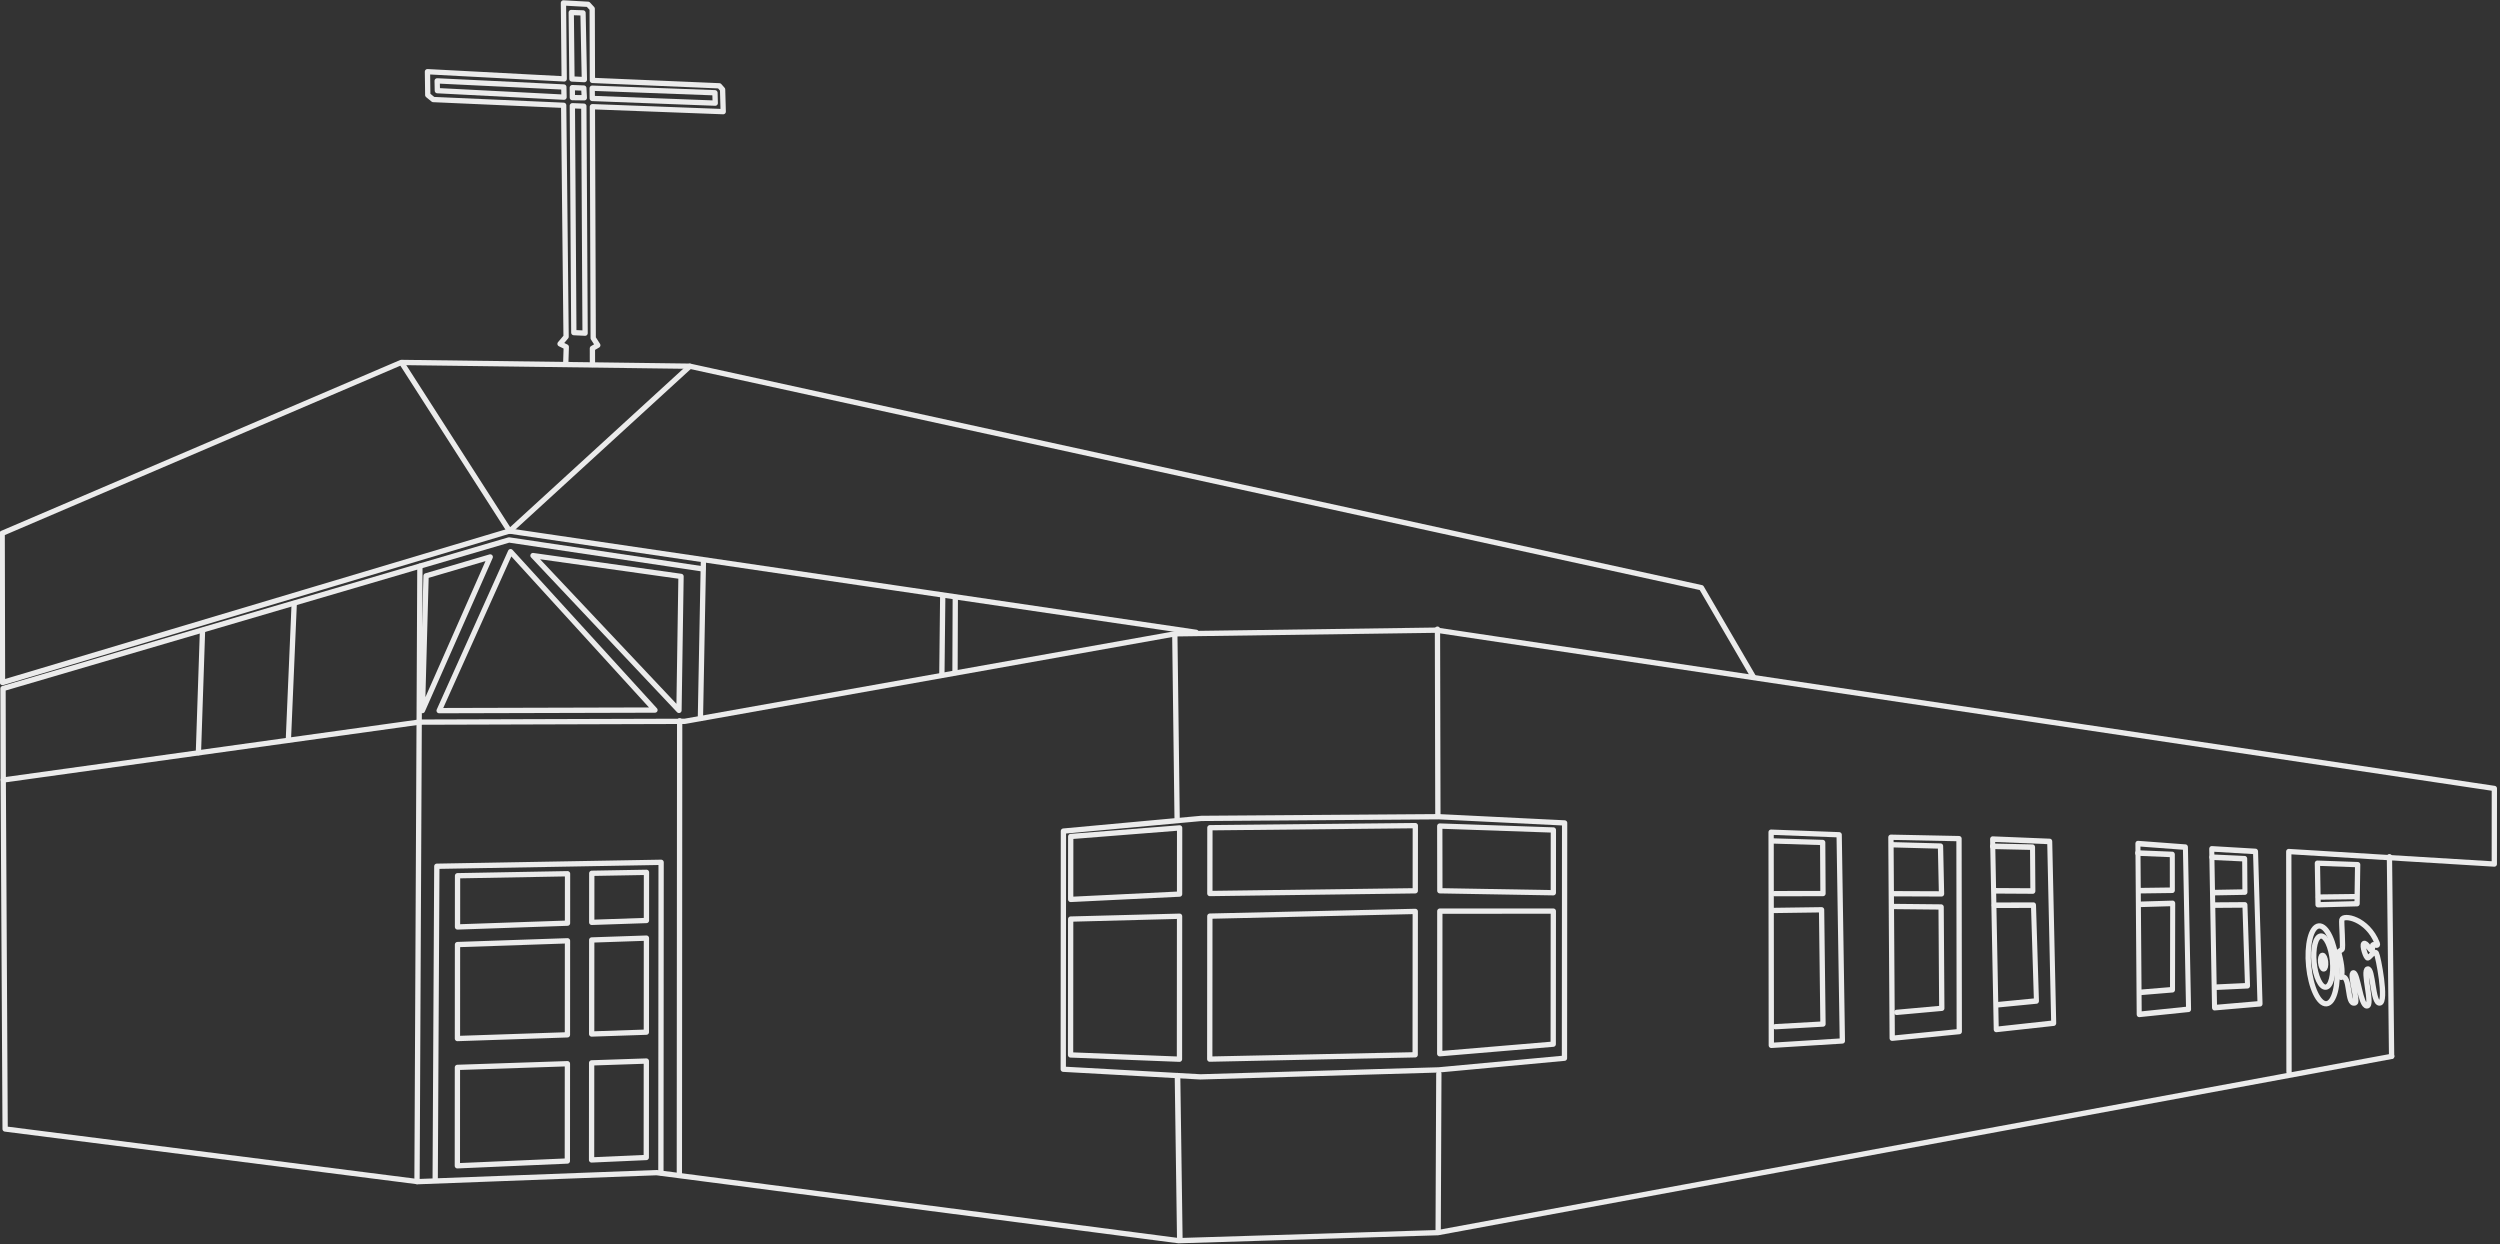 <?xml version="1.0" encoding="UTF-8" standalone="no"?>
<!DOCTYPE svg PUBLIC "-//W3C//DTD SVG 1.1//EN" "http://www.w3.org/Graphics/SVG/1.1/DTD/svg11.dtd">
<svg width="100%" height="100%" viewBox="0 0 2359 1174" version="1.1" xmlns="http://www.w3.org/2000/svg" xmlns:xlink="http://www.w3.org/1999/xlink" xml:space="preserve" xmlns:serif="http://www.serif.com/" style="fill-rule:evenodd;clip-rule:evenodd;stroke-linecap:round;stroke-linejoin:round;stroke-miterlimit:1.5;">
    <rect x="0" y="0" width="2359" height="1174" fill="#333333" stroke="none"/>
    <g transform="matrix(1,0,0,1,-1443.41,-975.895)">
        <g transform="matrix(0.454,-0.001,0.001,0.454,1443.98,807.099)">
            <path d="M3639.39,1787.14L3531.49,1601.05L1429.82,1136.07L830.154,1126.95L0,1480.25L0,1790.4L1054.15,1477.86L2481.14,1691.52" style="fill:none;stroke:rgb(235,235,235);stroke-width:11.01px;"/>
        </g>
        <g transform="matrix(0.454,-0.001,0.001,0.454,1443.98,807.099)">
            <path d="M4964.15,2578.25L2980.76,2940.32L2441.89,2955.79L1357.1,2812.03L860.824,2829.66L3.411,2718.32L1.069,1992.96L865.316,1874.59L1417.82,1874.14L2437.44,1694.52L2980.72,1688.12L5178.59,2021.95L5178.14,2179.07L4751.03,2152.1L4750.5,2610.07" style="fill:none;stroke:rgb(235,235,235);stroke-width:11.01px;"/>
        </g>
        <g transform="matrix(0.454,-0.001,0.001,0.454,1443.98,807.099)">
            <path d="M4963.79,2577.87L4960.23,2163.27" style="fill:none;stroke:rgb(235,235,235);stroke-width:11.01px;"/>
        </g>
        <g transform="matrix(0.454,-0.001,0.001,0.454,1443.98,807.099)">
            <path d="M831.09,1127.73L1054.69,1478.19L1430,1136.26" style="fill:none;stroke:rgb(235,235,235);stroke-width:11.01px;"/>
        </g>
        <g transform="matrix(0.454,-0.001,0.001,0.454,1443.98,807.099)">
            <path d="M1014.28,1531.6L880.834,1570.64L872.564,1850.59L1014.28,1531.6Z" style="fill:none;stroke:rgb(235,235,235);stroke-width:11.01px;"/>
        </g>
        <g transform="matrix(0.454,-0.001,0.001,0.454,1443.98,807.099)">
            <path d="M907.394,1850.79L1056.58,1520.72L1355.94,1850.6L907.394,1850.79Z" style="fill:none;stroke:rgb(235,235,235);stroke-width:11.01px;"/>
        </g>
        <g transform="matrix(0.454,-0.001,0.001,0.454,1443.98,807.099)">
            <path d="M1410.73,1572.92L1405.87,1851.39L1103.15,1528.96L1410.73,1572.92Z" style="fill:none;stroke:rgb(235,235,235);stroke-width:11.01px;"/>
        </g>
        <g transform="matrix(0.454,-0.001,0.001,0.454,1443.98,807.099)">
            <path d="M1457.26,1544.55L1450.37,1868.2" style="fill:none;stroke:rgb(235,235,235);stroke-width:11.01px;"/>
        </g>
        <g transform="matrix(0.454,-0.001,0.001,0.454,1443.98,807.099)">
            <path d="M1954.58,1615.08L1952.43,1777.68" style="fill:none;stroke:rgb(235,235,235);stroke-width:11.01px;"/>
        </g>
        <g transform="matrix(0.454,-0.001,0.001,0.454,1443.98,807.099)">
            <path d="M1980.65,1619.62L1979.73,1774.07" style="fill:none;stroke:rgb(235,235,235);stroke-width:11.01px;"/>
        </g>
        <g transform="matrix(0.454,-0.001,0.001,0.454,1443.98,807.099)">
            <path d="M1456.23,1557.47L1053.37,1496.34L1.069,1802.87L1.069,1991.86" style="fill:none;stroke:rgb(235,235,235);stroke-width:11.01px;"/>
        </g>
        <g transform="matrix(0.454,-0.001,0.001,0.454,1443.98,807.099)">
            <path d="M868.044,1550.55L859.236,2829.52" style="fill:none;stroke:rgb(235,235,235);stroke-width:11.01px;"/>
        </g>
        <g transform="matrix(0.454,-0.001,0.001,0.454,1443.98,807.099)">
            <path d="M606.672,1627.35L593.89,1910.81" style="fill:none;stroke:rgb(235,235,235);stroke-width:11.01px;"/>
        </g>
        <g transform="matrix(0.454,-0.001,0.001,0.454,1443.98,807.099)">
            <path d="M415.96,1683.03L406.865,1937.04" style="fill:none;stroke:rgb(235,235,235);stroke-width:11.01px;"/>
        </g>
        <g transform="matrix(0.454,-0.001,0.001,0.454,1443.98,807.099)">
            <path d="M2204.35,2104L2491.17,2078.27L2984.3,2075.84L3246.07,2089.35L3244.67,2578.33L2983.07,2602.06L2487.99,2615.46L2202.93,2598.96L2204.35,2104Z" style="fill:none;stroke:rgb(235,235,235);stroke-width:11.01px;"/>
        </g>
        <g transform="matrix(0.454,-0.001,0.001,0.454,1443.98,807.099)">
            <path d="M2219.49,2115.26L2445.87,2097.9L2445.48,2235.47L2219.11,2246.05L2219.49,2115.26Z" style="fill:none;stroke:rgb(235,235,235);stroke-width:11.01px;"/>
        </g>
        <g transform="matrix(0.454,-0.001,0.001,0.454,1443.98,807.099)">
            <path d="M3924.19,2120.58L4065.68,2123.76L4065.34,2524.84L3925.94,2538.38L3924.19,2120.58Z" style="fill:none;stroke:rgb(235,235,235);stroke-width:11.01px;"/>
        </g>
        <g transform="matrix(0.454,-0.001,0.001,0.454,1443.98,807.099)">
            <path d="M2219,2286.92L2445.35,2281.48L2444.49,2578.66L2218.18,2569.27L2219,2286.92Z" style="fill:none;stroke:rgb(235,235,235);stroke-width:11.01px;"/>
        </g>
        <g transform="matrix(0.454,-0.001,0.001,0.454,1443.98,807.099)">
            <path d="M2508.42,2234.43L2508.82,2097.69L2935.75,2094.27L2935.36,2229.68L2508.42,2234.43Z" style="fill:none;stroke:rgb(235,235,235);stroke-width:11.01px;"/>
        </g>
        <g transform="matrix(0.454,-0.001,0.001,0.454,1443.98,807.099)">
            <path d="M2508.29,2281.44L2935.24,2272.57L2934.38,2570.59L2507.43,2578.61L2508.29,2281.44Z" style="fill:none;stroke:rgb(235,235,235);stroke-width:11.01px;"/>
        </g>
        <g transform="matrix(0.454,-0.001,0.001,0.454,1443.98,807.099)">
            <path d="M2986.56,2095.26L3222.66,2103.99L3222.28,2234.39L2986.43,2229.78L2986.56,2095.26Z" style="fill:none;stroke:rgb(235,235,235);stroke-width:11.01px;"/>
        </g>
        <g transform="matrix(0.454,-0.001,0.001,0.454,1443.98,807.099)">
            <path d="M2986.3,2272.08L3222.18,2272.56L3221.38,2549.11L2985.45,2568.48L2986.3,2272.08Z" style="fill:none;stroke:rgb(235,235,235);stroke-width:11.01px;"/>
        </g>
        <g transform="matrix(0.454,-0.001,0.001,0.454,1453.28,809.426)">
            <path d="M3908.01,2131.08L4006.71,2133.95L4008.63,2233.39L3907.49,2232.78" style="fill:none;stroke:rgb(235,235,235);stroke-width:11.01px;"/>
        </g>
        <g transform="matrix(0.454,-0.001,0.001,0.454,1449.5,806.414)">
            <path d="M3913.75,2265.94L4016.04,2267.22L4016.96,2477.83L3923.26,2486.08" style="fill:none;stroke:rgb(235,235,235);stroke-width:11.01px;"/>
        </g>
        <g transform="matrix(0.48,-0.001,0.001,0.48,1227.83,747.806)">
            <path d="M3926.41,2119.29L4060.17,2124.68L4065.61,2530L3925.94,2538.38L3926.41,2119.29Z" style="fill:none;stroke:rgb(235,235,235);stroke-width:10.42px;"/>
        </g>
        <g transform="matrix(0.48,-0.001,0.001,0.48,1237.28,748.804)">
            <path d="M3909.14,2134.39L4008.07,2137.64L4008.45,2238.01L3913.46,2238.01" style="fill:none;stroke:rgb(235,235,235);stroke-width:10.42px;"/>
        </g>
        <g transform="matrix(0.48,-0.001,0.001,0.48,1232.54,748.771)">
            <path d="M3920.24,2271.14L4015.5,2270.01L4017.79,2494.64L3924.32,2499.67" style="fill:none;stroke:rgb(235,235,235);stroke-width:10.42px;"/>
        </g>
        <g transform="matrix(0.389,-0.001,0.001,0.429,1797.33,862.238)">
            <path d="M3918.24,2119.73L4056.73,2125.2L4065.34,2524.84L3925.94,2538.38L3918.24,2119.73Z" style="fill:none;stroke:rgb(235,235,235);stroke-width:12.21px;"/>
        </g>
        <g transform="matrix(0.389,-0.001,0.001,0.429,1797.33,862.238)">
            <path d="M3917.93,2135.49L4015.01,2137.67L4015.57,2234.12L3923.46,2233.42" style="fill:none;stroke:rgb(235,235,235);stroke-width:12.21px;"/>
        </g>
        <g transform="matrix(0.389,-0.001,0.001,0.429,1797.33,862.238)">
            <path d="M3921.87,2265.22L4017,2265.2L4023.6,2475.99L3927.31,2484.23" style="fill:none;stroke:rgb(235,235,235);stroke-width:12.21px;"/>
        </g>
        <g transform="matrix(0.344,-0.001,0.001,0.38,2108.9,972.402)">
            <path d="M3923.63,2114.3L4053.9,2123.46L4061.36,2526.08L3925.94,2538.38L3923.63,2114.3Z" style="fill:none;stroke:rgb(235,235,235);stroke-width:13.79px;"/>
        </g>
        <g transform="matrix(0.344,-0.001,0.001,0.38,2108.9,972.402)">
            <path d="M3922.97,2137.74L4017.91,2141.53L4017.74,2230.38L3925.87,2231.24" style="fill:none;stroke:rgb(235,235,235);stroke-width:13.79px;"/>
        </g>
        <g transform="matrix(0.344,-0.001,0.001,0.38,2108.9,972.402)">
            <path d="M3925.13,2265.24L4018.6,2263L4017.47,2477.39L3931.25,2483.61" style="fill:none;stroke:rgb(235,235,235);stroke-width:13.79px;"/>
        </g>
        <g transform="matrix(0.321,-0.005,0.006,0.354,2257.59,1047.79)">
            <path d="M3925.62,2115L4054.2,2123.73L4059.8,2529.84L3925.94,2538.38L3925.62,2115Z" style="fill:none;stroke:rgb(235,235,235);stroke-width:14.8px;"/>
        </g>
        <g transform="matrix(0.321,-0.005,0.006,0.354,2257.59,1047.79)">
            <path d="M3925.61,2137.23L4021.95,2142.68L4020.99,2231.55L3929.46,2231.74" style="fill:none;stroke:rgb(235,235,235);stroke-width:14.8px;"/>
        </g>
        <g transform="matrix(0.321,-0.005,0.006,0.354,2257.59,1047.79)">
            <path d="M3927.89,2265.03L4020.35,2265.72L4023.95,2481.25L3928,2483.95" style="fill:none;stroke:rgb(235,235,235);stroke-width:14.8px;"/>
        </g>
        <g transform="matrix(0.454,-0.001,0.001,0.454,1443.98,807.099)">
            <path d="M897.007,2826.45L901.857,2174.24L1368.04,2167.04L1366.18,2812.21" style="fill:none;stroke:rgb(235,235,235);stroke-width:11.01px;"/>
        </g>
        <g transform="matrix(0.454,-0.001,0.001,0.454,1443.98,807.099)">
            <path d="M943.916,2532.38L944.478,2337.08L1173.1,2329.74L1172.54,2525.18L943.916,2532.38ZM944.583,2300.46L944.889,2194.04L1173.51,2190.37L1173.21,2293.1L944.583,2300.46ZM1223.86,2189.59L1337.55,2187.82L1337.26,2287.91L1223.57,2291.51L1223.86,2189.59ZM1337.15,2324.55L1336.59,2520L1222.9,2523.59L1223.46,2328.15L1337.15,2324.55ZM1336.42,2580.03L1335.84,2780.49L1222.15,2785.31L1222.73,2583.61L1336.42,2580.03ZM1171.79,2787.45L943.155,2796.89L943.743,2592.36L1172.37,2585.21L1171.79,2787.45Z" style="fill:none;stroke:rgb(235,235,235);stroke-width:11.01px;"/>
        </g>
        <g transform="matrix(0.454,-0.001,0.001,0.454,1443.98,807.099)">
            <path d="M2436.75,1695.43L2440.72,2079.03" style="fill:none;stroke:rgb(235,235,235);stroke-width:11.01px;"/>
        </g>
        <g transform="matrix(0.454,-0.002,0.001,0.404,1446.52,1310.56)">
            <path d="M2436.75,1695.43L2440.72,2079.03" style="fill:none;stroke:rgb(235,235,235);stroke-width:11.65px;"/>
        </g>
        <g transform="matrix(0.454,-0.001,0.001,0.454,1443.98,807.099)">
            <path d="M2982.68,1686L2982.68,2074.74" style="fill:none;stroke:rgb(235,235,235);stroke-width:11.01px;"/>
        </g>
        <g transform="matrix(0.454,-0.001,0.001,0.454,1443.98,807.099)">
            <path d="M2981.39,2934.16L2983.49,2609.95" style="fill:none;stroke:rgb(235,235,235);stroke-width:11.01px;"/>
        </g>
        <g transform="matrix(0.454,-0.001,0.001,0.454,1443.98,807.099)">
            <path d="M1407.24,1873.01L1404.53,2816.06" style="fill:none;stroke:rgb(235,235,235);stroke-width:11.01px;"/>
        </g>
        <g transform="matrix(0.454,-0.001,0.001,0.454,1443.98,807.099)">
            <path d="M4810.49,2176.47L4894.14,2179.64L4892.75,2260.89L4811.72,2262.9L4810.49,2176.47Z" style="fill:none;stroke:rgb(235,235,235);stroke-width:11.01px;"/>
        </g>
        <g transform="matrix(0.454,-0.001,0.001,0.454,1443.98,807.099)">
            <path d="M4812.49,2246.87L4889.54,2246.09" style="fill:none;stroke:rgb(235,235,235);stroke-width:11.01px;"/>
        </g>
        <g transform="matrix(2.732,-0.27,0.268,2.708,-10173.1,-3275.73)">
            <ellipse cx="4820.11" cy="2386.81" rx="4.837" ry="13.56" style="fill:none;stroke:rgb(235,235,235);stroke-width:1.83px;"/>
        </g>
        <g transform="matrix(1.796,-0.178,0.176,1.78,-5441.35,-1507.29)">
            <ellipse cx="4820.11" cy="2386.81" rx="4.837" ry="13.56" style="fill:none;stroke:rgb(235,235,235);stroke-width:2.78px;"/>
        </g>
        <g transform="matrix(0.481,-0.048,0.047,0.477,1204.84,976.632)">
            <ellipse cx="4820.11" cy="2386.81" rx="4.837" ry="13.56" style="fill:none;stroke:rgb(235,235,235);stroke-width:10.39px;"/>
        </g>
        <g transform="matrix(0.454,-0.001,0.001,0.454,1443.98,807.099)">
            <path d="M4859.26,2413.88C4863.75,2402.1 4858.77,2378.56 4854.22,2360.85L4861.23,2355.74C4864.28,2355.43 4859.82,2299.12 4860.96,2294.11C4863.55,2282.66 4914.07,2291.16 4934.38,2342.99C4937.76,2351.62 4927.09,2344.29 4925.3,2346.53C4923.5,2348.77 4925.82,2358.11 4922.77,2358.07C4919.71,2358.03 4911.43,2340.37 4906.66,2343.67C4901.89,2346.96 4911.15,2374.77 4914.98,2373.64C4918.81,2372.52 4928.73,2357.25 4932.61,2363.74C4936.49,2370.24 4954.45,2466.08 4939.35,2467.42C4924.26,2468.76 4926.12,2394 4914.39,2396.55C4902.66,2399.09 4926.19,2473.55 4912.68,2473.42C4899.17,2473.29 4894.19,2404.32 4884.85,2404.42C4875.52,2404.52 4894.86,2464.39 4888.37,2466.86C4869.38,2474.1 4880.28,2405.07 4859.26,2413.88Z" style="fill:none;stroke:rgb(235,235,235);stroke-width:11.01px;"/>
        </g>
        <g transform="matrix(0.454,-0.001,0.001,0.454,1443.98,807.099)">
            <path d="M1172.11,1129.86L1173.28,1095.42L1160.34,1089.05L1172.95,1074.2L1168.99,593.23L897.95,580.659L886.579,571.335L886.054,522.753L1170.19,538.372L1168.99,380.457L1220.15,383.444L1228.71,392.718L1228.81,541.604L1492.57,553.458L1499.36,561.159L1500.55,607.148L1228.66,596.261L1229.29,1077.24L1238.78,1092.08L1227.6,1098.55L1227.6,1132.22" style="fill:none;stroke:rgb(235,235,235);stroke-width:11.01px;"/>
        </g>
        <g transform="matrix(0.454,-0.001,0.001,0.454,1443.98,807.099)">
            <path d="M1189.04,1065.75L1187.01,594.196L1210.89,595.169L1212.46,1066.92L1189.04,1065.75Z" style="fill:none;stroke:rgb(235,235,235);stroke-width:11.01px;"/>
        </g>
        <g transform="matrix(0.454,-0.001,0.001,0.454,1443.98,807.099)">
            <path d="M1228.31,557.821L1483.45,567.863L1483.99,589.434L1228.47,579.132L1228.31,557.821Z" style="fill:none;stroke:rgb(235,235,235);stroke-width:11.01px;"/>
        </g>
        <g transform="matrix(0.454,-0.001,0.001,0.454,1443.98,807.099)">
            <path d="M1169.38,555.194L1169.76,576.345L906.507,562.221L906.168,541.893L1169.38,555.194Z" style="fill:none;stroke:rgb(235,235,235);stroke-width:11.01px;"/>
        </g>
        <g transform="matrix(0.454,-0.001,0.001,0.454,1443.98,807.099)">
            <path d="M1212.11,539.889L1186.3,538.575L1185.13,400.456L1209.63,401.288L1212.11,539.889Z" style="fill:none;stroke:rgb(235,235,235);stroke-width:11.01px;"/>
        </g>
        <g transform="matrix(0.454,-0.001,0.001,0.454,1443.98,807.099)">
            <path d="M1187,556.532L1210.89,557.501L1211.92,577.679L1187.07,577.307L1187,556.532Z" style="fill:none;stroke:rgb(235,235,235);stroke-width:11.01px;"/>
        </g>
    </g>
</svg>
